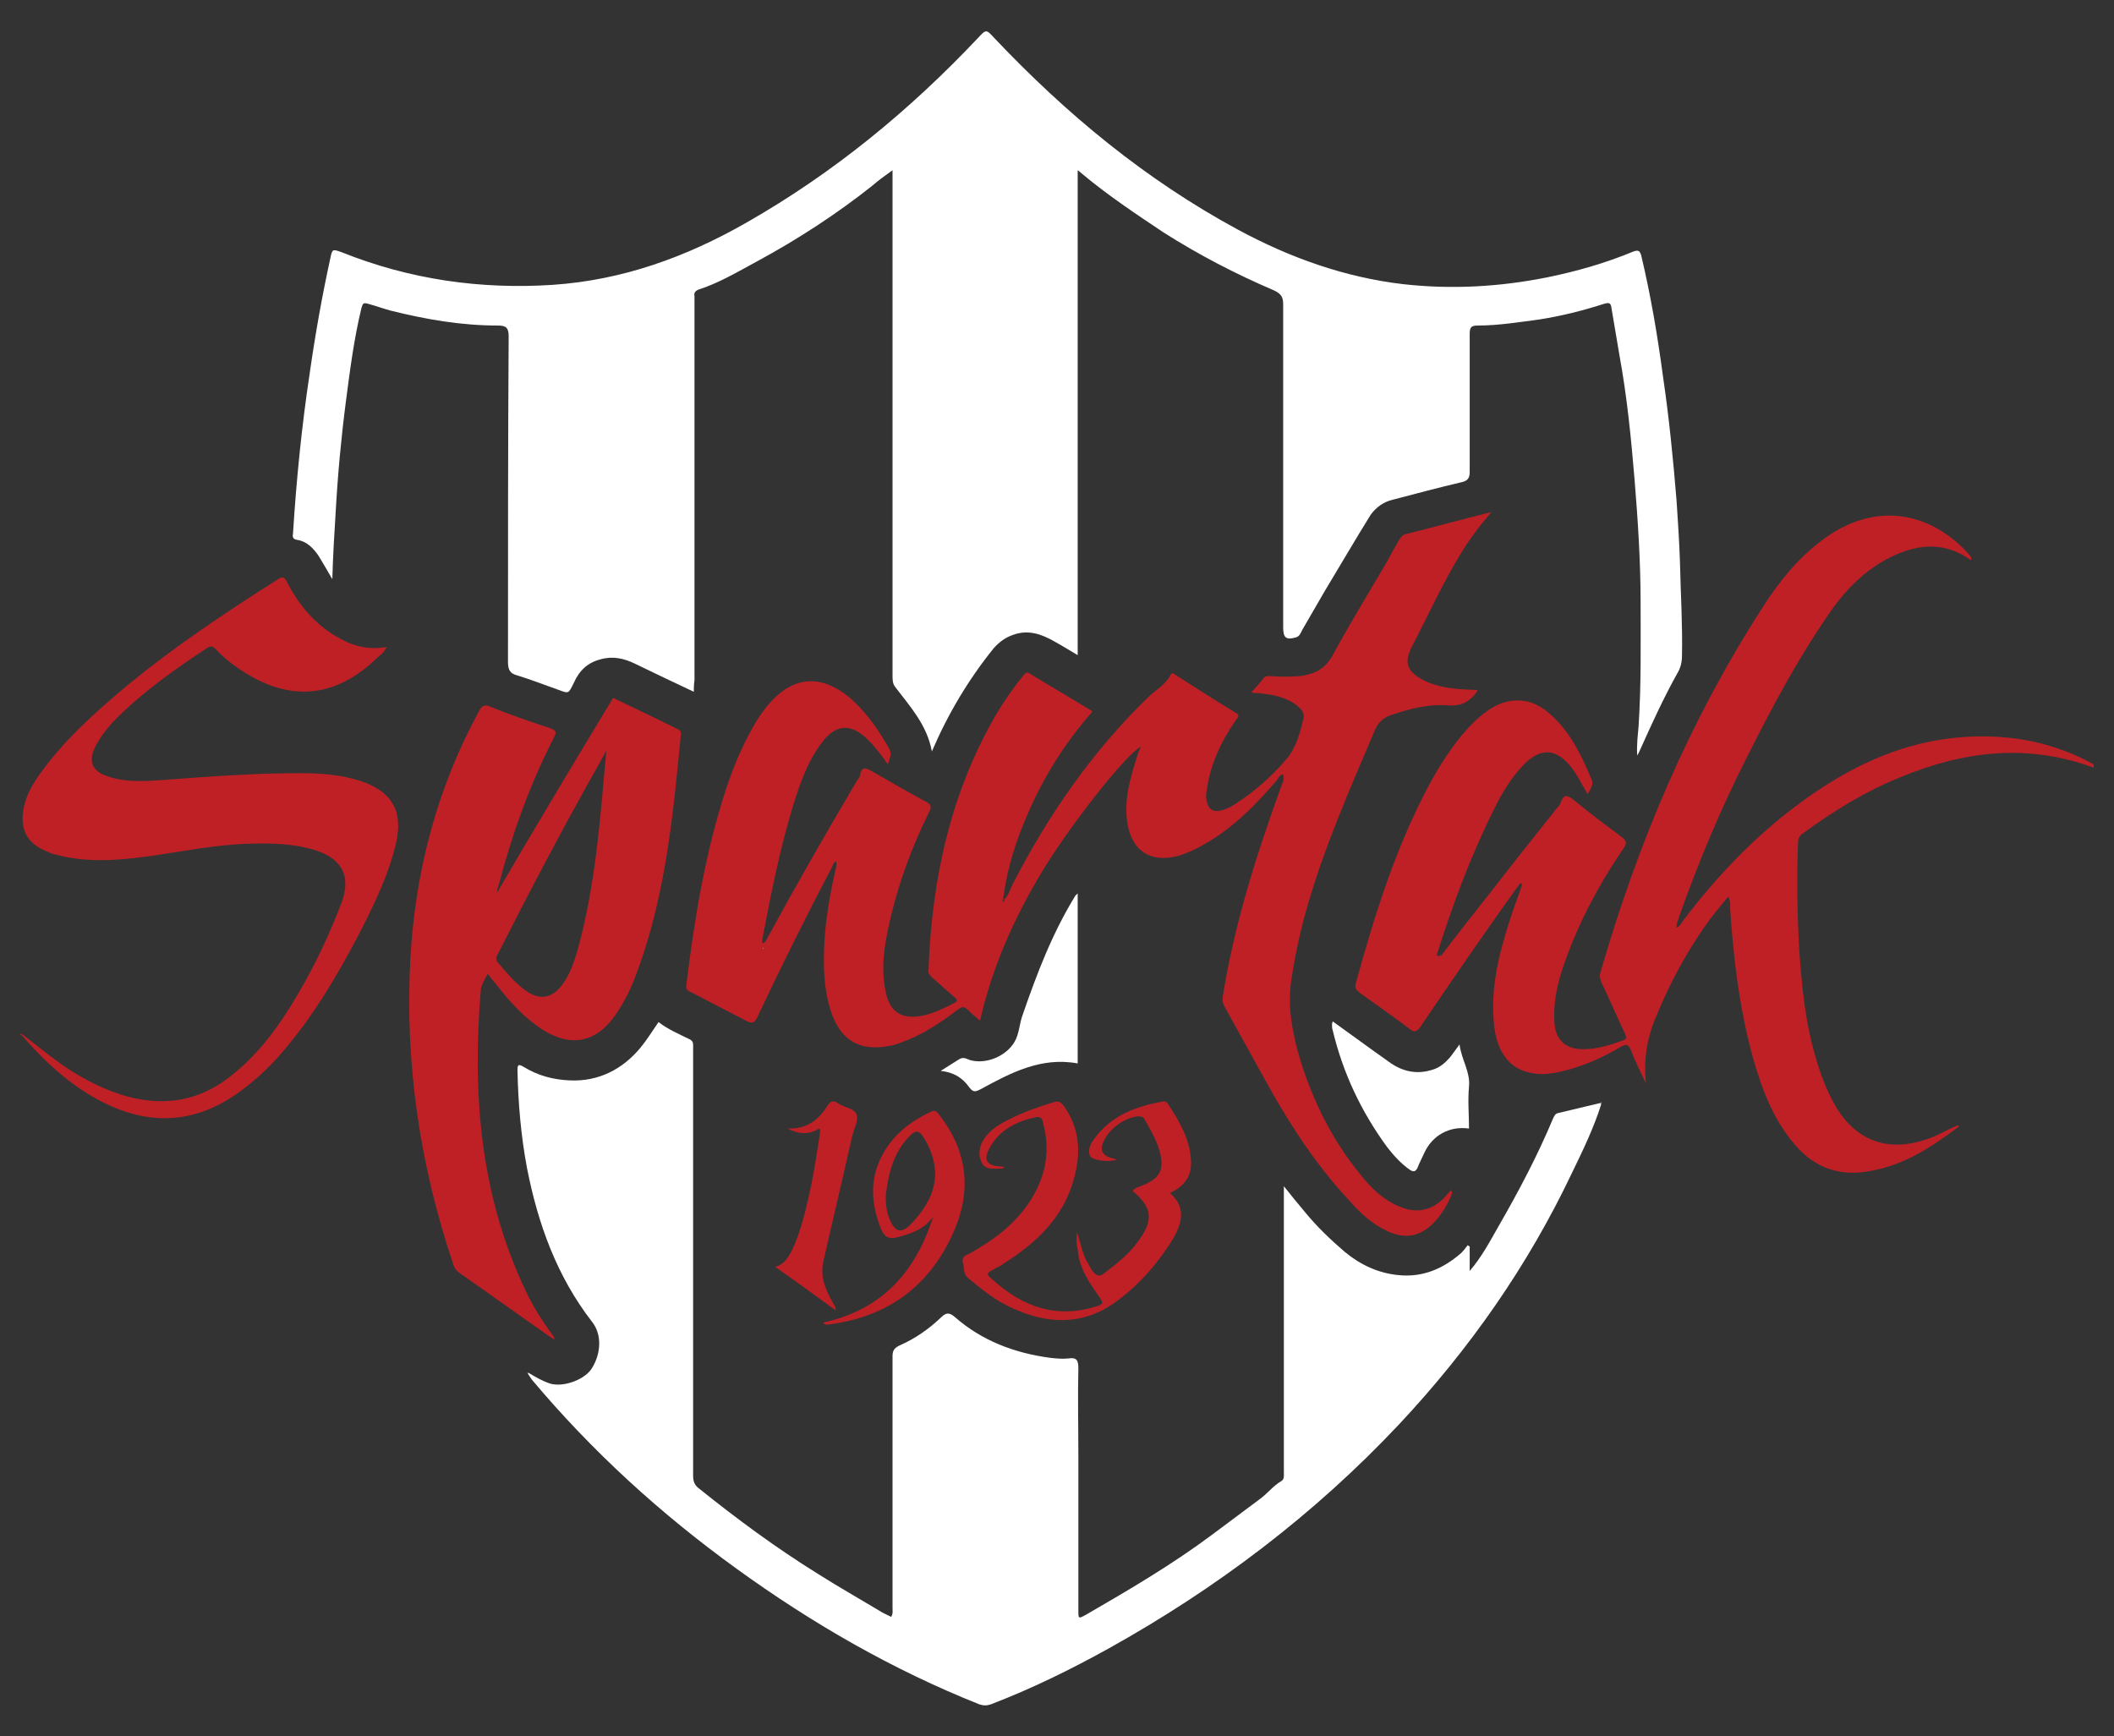 <?xml version="1.0" encoding="UTF-8"?> <svg xmlns="http://www.w3.org/2000/svg" xmlns:xlink="http://www.w3.org/1999/xlink" version="1.1" id="Layer_1" x="0px" y="0px" viewBox="0 0 311.7 256" style="enable-background:new 0 0 311.7 256;" xml:space="preserve"><rect x="0" y="0" width="311.7" height="256" fill="#333333" stroke="none"/> <style type="text/css"> .st0{fill:#BF2026;} .st1{fill:#FFFFFF;} .st2{fill:#838384;} </style> <g> <path class="st0" d="M212.5,140.9c2.2-2.9,4.4-5.7,6.7-8.6c3.4-4.4,6.9-8.8,10.4-13.2c0.2-0.2,0.4-0.4,0.5-0.7 c0.5-1.5,1.1-1.1,2-0.4c2.3,1.9,4.7,3.7,7,5.4c0.8,0.6,0.8,1,0.2,1.8c-3.8,5.6-6.9,11.5-9,17.9c-0.8,2.5-1.3,5.1-1.1,7.8 c0.2,2.5,1.7,3.8,4.2,3.8c2.1,0,4-0.6,5.9-1.3c0.6-0.2,0.5-0.5,0.3-1c-1.2-2.5-2.3-5.1-3.5-7.6c-0.2-0.5-0.3-1-0.1-1.5 c5.5-19,13.1-37,23.8-53.6c2.4-3.8,5.2-7.3,8.8-10c7.2-5.5,15.4-4.8,21.6,1.9c0.2,0.3,0.6,0.5,0.4,1c-3.6-2.6-7.4-2.5-11.3-0.7 c-4.2,1.9-7.4,5.2-9.9,9c-4.6,6.7-8.4,13.9-12,21.1c-3.8,7.5-7,15.2-9.8,23.1c-0.1,0.4-0.3,0.8-0.4,1.3c0,0.1,0,0.2,0,0.4 c0.5-0.2,0.7-0.7,1-1.1c6.3-8.3,13.6-15.5,22.6-20.9c7.1-4.2,14.6-6.5,22.9-6.2c5.3,0.2,10.3,1.5,15,4.1c0,0.2,0,0.3,0,0.5 c-9.7-3.6-19.1-2.5-28.5,1.4c-5.2,2.1-9.9,5-14.4,8.3c-0.6,0.4-0.7,0.9-0.7,1.5c-0.2,5.3-0.1,10.6,0.2,15.9 c0.4,5.4,0.9,10.7,2.5,15.9c0.6,2.1,1.4,4.2,2.4,6.1c3,5.8,8,7.8,14.1,5.6c1.5-0.5,2.9-1.4,4.4-2c0.2,0.2,0.1,0.3,0,0.3 c-4,3-8.1,5.7-13.2,6.5c-3.9,0.7-7.4-0.3-10.2-3.2c-3.6-3.8-5.4-8.5-6.8-13.4c-2-7.2-2.9-14.6-3.4-22.1c0-0.5,0.1-1.1-0.3-1.8 c-0.9,1.1-1.7,2.1-2.5,3.1c-3.4,4.6-6.1,9.6-8.2,14.8c-1.3,3.1-1.8,6.3-1.4,9.7c-0.7-1.6-1.6-3.2-2.2-4.9c-0.4-1-0.8-1-1.6-0.5 c-2.9,1.7-5.9,3-9.2,3.7c-1.5,0.3-2.9,0.4-4.4,0c-2.9-0.7-4.6-3.2-5-6.9c-0.6-5.4,0.7-10.5,2.3-15.5c0.5-1.6,1.1-3.1,1.6-4.6 c0.1-0.3,0.3-0.6,0.1-0.9c-0.4,0.2-0.5,0.6-0.8,0.9c-4.8,6.7-9.4,13.4-14,20.2c-0.6,0.9-1,1-1.8,0.3c-2.4-1.8-4.8-3.5-7.2-5.2 c-0.5-0.4-0.8-0.7-0.6-1.4c2.8-10.2,6-20.4,11.1-29.8c1.8-3.2,3.8-6.3,6.5-8.9c1.6-1.5,3.4-2.8,5.7-3c2.4-0.2,4.3,0.9,5.9,2.5 c2.7,2.6,4.2,5.9,5.6,9.2c0.2,0.5,0.1,0.9-0.6,2.1c-0.8-1.3-1.4-2.6-2.3-3.8c-2.2-2.9-4.5-3.2-7.1-0.6c-1.9,2-3.3,4.3-4.5,6.8 c-3.4,6.8-6,13.9-8.3,21.1c0,0.1-0.1,0.3,0,0.3C212.5,141.1,212.5,141,212.5,140.9z"></path> <path class="st1" d="M102.3,102c-3-1.4-5.9-2.8-8.8-4.2c-1.5-0.7-3.1-1.1-4.9-0.6c-2,0.5-3.2,1.7-4,3.5c-0.8,1.6-0.7,1.6-2.3,1 c-2-0.7-4-1.5-6-2.1c-1.1-0.3-1.4-0.8-1.4-2c0-16,0-32,0.1-48c0-1.3-0.4-1.6-1.6-1.6c-5.4,0-10.6-0.9-15.8-2.2 c-1.1-0.3-2.2-0.7-3.3-1c-0.7-0.2-0.8-0.1-1,0.6c-1.1,4.5-1.7,9.2-2.3,13.8c-0.7,5.4-1.2,10.8-1.5,16.2c-0.2,3.2-0.4,6.4-0.5,10 C48.2,84,47.6,83,47,82c-0.8-1.2-1.8-2.2-3.2-2.4c-0.6-0.1-0.7-0.4-0.6-0.9c0.5-8,1.3-16,2.5-23.9c0.8-5.6,1.8-11.2,3-16.7 c0.3-1.4,0.3-1.4,1.7-0.9c10,4,20.4,5.5,31.1,4.8c10.3-0.7,19.7-4.1,28.6-9.2c12.8-7.3,24-16.5,34.1-27.2c1.2-1.3,1.2-1.3,2.4,0 c10.6,11.2,22.3,20.9,36,28.3c7.6,4.1,15.7,7,24.3,8c7.1,0.8,14.2,0.4,21.2-1c4.4-0.9,8.6-2.1,12.7-3.8c0.8-0.3,1-0.1,1.2,0.6 c1.4,5.9,2.4,11.8,3.2,17.8c0.9,6.1,1.5,12.2,2,18.3c0.2,3,0.4,6,0.5,9c0.1,4.6,0.4,9.3,0.3,13.9c0,0.9-0.2,1.8-0.7,2.6 c-2,3.6-3.7,7.3-5.4,11.1c-0.1,0.2-0.2,0.5-0.5,1c-0.1-1.7,0.1-3,0.2-4.3c0.4-6.1,0.3-12.1,0.3-18.2c0-6.1-0.4-12.2-0.9-18.3 c-0.5-6-1.1-12.1-2.2-18.1c-0.4-2.4-0.8-4.7-1.2-7.1c-0.1-0.8-0.4-0.8-1.1-0.6c-3.1,1-6.3,1.8-9.5,2.3c-3,0.4-6.1,0.9-9.1,0.9 c-0.9,0-1.2,0.2-1.2,1.2c0,6.8,0,13.6,0,20.4c0,0.9-0.3,1.3-1.2,1.5c-3.4,0.8-6.8,1.7-10.2,2.6c-1.3,0.3-2.4,1.1-3.2,2.2 c-2.3,3.7-4.5,7.5-6.8,11.3c-1.1,1.9-2.2,3.8-3.3,5.7c-0.2,0.4-0.4,1-1,1.1c-1.4,0.4-1.8,0-1.8-1.5c0-15.9,0-31.8,0-47.6 c0-1.1-0.3-1.6-1.4-2.1c-5.6-2.4-11-5.2-16.2-8.5c-4.2-2.8-8.4-5.6-12.2-8.8c-0.1-0.1-0.2-0.2-0.5-0.4c0,23.9,0,47.6,0,71.5 c-1.2-0.7-2.3-1.4-3.4-2c-1.9-1.1-3.9-1.8-6.1-1c-1.2,0.4-2.1,1.1-2.9,2c-3.7,4.6-6.7,9.6-9.1,15.2c-0.7-3.9-3.2-6.6-5.4-9.5 c-0.4-0.5-0.4-1.1-0.4-1.7c0-20.4,0-40.7,0-61.1c0-4.4,0-8.8,0-13.4c-1.1,0.8-2.1,1.5-3,2.3c-5.3,4.2-11,7.9-16.9,11.1 c-2.8,1.5-5.6,3.2-8.7,4.2c-0.5,0.2-0.7,0.5-0.6,1c0,0.8,0,1.7,0,2.5c0,18,0,36.1,0,54.1C102.3,101,102.3,101.4,102.3,102z"></path> <path class="st1" d="M236.1,162.8c-1.1,3.5-2.7,6.8-4.3,10.1c-6.5,13.7-15.1,26-25.5,37.1c-12.5,13.3-26.9,24.2-42.9,33.1 c-5.6,3.1-11.3,5.9-17.3,8.2c-0.6,0.2-1.1,0.2-1.7,0c-12.8-5.1-24.6-11.9-35.8-20c-11.2-8.1-21.3-17.3-30.2-27.9 c-0.2-0.3-0.4-0.6-0.6-0.9c0,0,0.1-0.1,0.1-0.1c1,0.6,2,1.2,3.2,1.6c2,0.6,5.2-0.6,6.2-2.3c1.3-2.1,1.5-4.9,0-6.8 c-5.2-6.7-8-14.5-9.6-22.7c-0.9-4.8-1.3-9.6-1.4-14.4c0-0.9,0.2-0.9,0.9-0.5c2.1,1.3,4.4,1.9,6.8,2c4.2,0.2,7.8-1.6,10.5-4.9 c0.9-1.1,1.7-2.4,2.6-3.7c1.4,1.1,3.1,1.8,4.7,2.6c0.3,0.2,0.4,0.4,0.4,0.8c0,0.3,0,0.6,0,1c0,20.8,0,41.7,0,62.5 c0,0.8,0.2,1.4,0.9,1.9c5.6,4.5,11.3,8.7,17.4,12.5c3,1.9,6,3.6,9,5.4c0.6,0.4,1.3,0.7,1.9,1c0.3-0.5,0.2-0.9,0.2-1.3 c0-12.4,0-24.7,0-37.1c0-0.8,0.2-1.2,1-1.6c2.3-1,4.3-2.4,6.1-4.1c0.7-0.7,1.2-0.9,2.1-0.1c4,3.5,8.8,5.3,14,6 c0.9,0.1,1.9,0.2,2.7,0.1c1.3-0.2,1.5,0.3,1.5,1.5c-0.1,4.2,0,8.5,0,12.7c0,7.6,0,15.3,0,22.9c0,1.3,0,1.3,1.1,0.7 c6.4-3.7,12.7-7.4,18.6-11.8c2.4-1.8,4.7-3.5,7.1-5.3c1.1-0.8,1.9-1.9,3.1-2.6c0.5-0.3,0.4-0.8,0.4-1.3c0-6.9,0-13.8,0-20.8 c0-7,0-14.1,0-21.4c1.1,1.4,2.1,2.6,3.1,3.8c1.8,2.2,3.8,4.1,5.9,5.9c2.3,1.9,4.9,3.1,7.8,3.4c3.6,0.4,6.7-0.9,9.4-3.3 c0.3-0.3,0.6-0.7,0.9-1.1c0.1,0.1,0.2,0.1,0.3,0.2c0,1.1,0,2.2,0,3.6c1.8-2.1,3-4.4,4.2-6.5c3-5.2,5.8-10.5,8.1-16 c0.2-0.4,0.3-0.7,0.8-0.8c2.1-0.5,4.2-1,6.3-1.5C236,162.7,236,162.7,236.1,162.8z"></path> <path class="st0" d="M214.1,176c-0.7,1.7-1.6,3.2-2.9,4.5c-2,1.9-4.2,2.2-6.7,1c-2.1-1-3.8-2.5-5.3-4.2 c-4.9-5.2-8.8-11.1-12.3-17.4c-2.1-3.8-4.2-7.6-6.3-11.4c-0.3-0.5-0.4-1-0.3-1.6c1.7-10.7,5-21,8.7-31.2c0.3-0.7,0.3-0.7,0.2-1.5 c-0.5,0-0.7,0.5-0.9,0.8c-2.9,3.4-6,6.6-9.9,9c-1.5,0.9-3,1.7-4.7,2.2c-4.1,1.1-6.9-0.8-7.5-5c-0.5-3.4,0.5-6.6,1.5-9.8 c0.1-0.4,0.3-0.8,0.5-1.3c-2.1,1-10.6,11.8-14.6,18.5c-4.1,6.8-7.3,14-9.1,21.9c-0.7-0.6-1.3-1.1-1.8-1.6c-0.5-0.5-0.8-0.5-1.4-0.1 c-2.6,2-5.3,3.8-8.4,4.9c-0.7,0.3-1.5,0.5-2.3,0.6c-3.8,0.6-6.4-0.9-7.8-4.4c-1.2-3.1-1.4-6.4-1.3-9.7c0.1-4,0.8-8,1.7-12 c0.1-0.4,0.2-0.8,0.1-1.2c-0.5,0.2-0.5,0.7-0.7,1c-3.8,7.2-7.4,14.5-10.9,21.9c-0.4,0.9-0.8,1.1-1.7,0.6c-2.7-1.4-5.4-2.8-8.1-4.2 c-0.5-0.2-0.8-0.4-0.7-1.1c1.2-9.8,2.8-19.6,5.9-29c1.2-3.6,2.7-7.1,4.7-10.3c1-1.5,2.1-2.9,3.6-4c2.2-1.6,4.6-1.9,7.1-0.8 c2,0.9,3.5,2.3,4.9,3.9c1.3,1.5,2.3,3,3.3,4.7c0.8,1.3,0.8,1.3,0.2,3c-0.9-1.3-1.8-2.5-2.9-3.6c-2.5-2.5-4.8-2.4-6.9,0.5 c-2.1,2.8-3.2,6.1-4.2,9.3c-1.9,6.3-3.2,12.7-4.4,19.1c-0.1,0.3-0.1,0.7-0.1,1.1c0.5-0.1,0.6-0.6,0.8-0.9c4.2-7.7,8.6-15.4,13.1-23 c0.2-0.3,0.4-0.5,0.5-0.8c0.2-1.6,1-1.1,1.9-0.6c2.6,1.5,5.2,3,7.8,4.4c0.8,0.4,0.9,0.8,0.5,1.5c-2.9,5.9-5.1,12.1-6.3,18.5 c-0.5,2.7-0.7,5.4-0.1,8.1c0.6,2.9,2.3,4,5.2,3.5c1.7-0.3,3.3-1.1,4.9-1.9c0.5-0.3,0.5-0.5,0.1-0.8c-1.1-1-2.3-2-3.4-3 c-0.3-0.3-0.6-0.6-0.5-1.1c0.5-13.3,3.2-26,10-37.7c1.2-2,2.5-3.9,4-5.7c0.3-0.3,0.4-0.6,0.9-0.3c3.1,1.9,6.2,3.7,9.3,5.6 c-3.9,4.4-7,9.3-9.3,14.5c-1.8,4-3.2,8.2-3.8,12.5c0,0.2-0.2,0.5,0,0.7c-0.2,0-0.2,0.2-0.1,0.3c0,0,0,0.1,0.1,0.1 c0-0.1,0.1-0.2,0.1-0.4c0.6-0.6,0.8-1.4,1.2-2.2c5.3-10.3,11.8-19.7,20.2-27.8c1.1-1,2.4-1.7,3.1-3.1c0.2-0.4,0.4-0.2,0.7,0 c3,1.9,5.9,3.8,8.9,5.6c0.7,0.4,0.3,0.7,0,1.1c-2.2,3.2-3.8,6.6-4.3,10.5c-0.1,0.4-0.1,0.9,0,1.3c0.2,1.3,0.9,1.8,2.2,1.5 c0.8-0.2,1.5-0.6,2.1-1c2.8-1.8,5.4-4.1,7.5-6.6c1.4-1.6,2-3.9,2.5-6c0.2-0.8-0.4-1.4-1-1.9c-1.7-1.3-3.7-1.6-5.7-1.8 c-0.3,0-0.5,0-1-0.1c0.7-0.8,1.3-1.4,1.8-2.1c0.3-0.4,0.7-0.3,1.1-0.3c1.4,0.1,2.8,0.1,4.2,0c2.1-0.3,3.7-0.9,4.9-3.1 c2.5-4.6,5.2-9,7.9-13.6c0.6-1.1,1.2-2.2,1.9-3.4c0.3-0.5,0.6-0.8,1.2-0.9c4-1,8-2.1,12.4-3.2c-1.8,2.1-3.3,4.1-4.5,6.1 c-2.7,4.4-4.8,9.1-7.2,13.7c-1.3,2.5-0.7,3.8,1.9,5.1c2.1,1,4.4,1.2,6.7,1.3c0.4,0,0.7,0,1.1,0.1c-1.1,1.6-2.4,2.4-4.5,2.2 c-2.8-0.2-5.5,0.5-8.2,1.4c-1.2,0.4-2,1.1-2.5,2.3c-3.7,8.7-7.5,17.3-10.1,26.5c-1,3.6-1.8,7.3-2.3,11c-0.4,3.7,0.3,7.2,1.3,10.7 c1.9,6.3,4.8,12.2,9,17.3c1.5,1.9,3.2,3.6,5.5,4.6c2.8,1.3,5.3,0.7,7.3-1.7c0.2-0.2,0.4-0.5,0.6-0.7C213.9,175.9,214,176,214.1,176 z M112.6,139.8C112.6,139.7,112.6,139.7,112.6,139.8c-0.1-0.1-0.1,0-0.1,0C112.5,139.8,112.5,139.8,112.6,139.8 C112.6,139.8,112.6,139.8,112.6,139.8z"></path> <path class="st0" d="M73.3,131.6c5.6-9.6,11.3-19.1,17.1-28.7c3.1,1.5,6.3,3,9.5,4.6c0.3,0.1,0.5,0.3,0.5,0.7 c-1.1,11.5-2.2,23.1-6.1,34.1c-0.8,2.3-1.7,4.5-3,6.5c-3.1,5.1-7.3,6-12.2,2.4c-2.5-1.8-4.4-4.1-6.3-6.5c-0.3-0.3-0.5-0.7-0.9-1.1 c-0.4,0.8-0.9,1.5-1,2.3c-1.3,15.3-0.1,30.2,6.5,44.2c1.1,2.4,2.5,4.6,4.1,6.8c0.1,0.1,0.3,0.3,0.2,0.6c-0.3-0.2-0.6-0.4-0.9-0.6 c-4.3-3-8.6-6.1-12.9-9.1c-0.6-0.4-0.9-0.8-1.1-1.5c-4.9-14.5-7.1-29.5-6.3-44.8c0.7-12.9,3.9-25.2,10.1-36.6 c0.4-0.8,0.8-1.1,1.7-0.7c2.9,1.2,5.9,2.2,8.9,3.2c0.8,0.3,0.9,0.6,0.5,1.3c-3.6,7-6.2,14.3-8.2,21.9 C73.3,131.1,73.3,131.3,73.3,131.6z M89.4,110.7c-0.3,0.6-0.7,1.2-1,1.8c-5.2,9.2-10.1,18.5-14.9,28c-0.2,0.4-0.6,0.8-0.1,1.4 c1.2,1.4,2.4,2.9,3.9,4c2.2,1.7,4.2,1.4,5.8-1c1-1.4,1.5-3,2-4.6C87.8,130.7,88.5,120.7,89.4,110.7z"></path> <path class="st0" d="M3.3,152.5c2.7,2.1,5.3,4.3,8.2,6c3.1,1.8,6.3,3.2,9.9,3.7c5.1,0.7,9.4-0.8,13.2-4c4.5-3.7,7.6-8.5,10.4-13.5 c2-3.6,3.7-7.3,5.2-11.2c1.7-4.1,0.4-6.9-3.9-8.2c-3-0.9-6.1-1-9.3-0.9c-5.2,0.1-10.3,1.2-15.4,1.9c-4.5,0.6-9,0.9-13.4-0.3 c-0.5-0.1-0.9-0.3-1.4-0.5c-2.9-1.2-3.9-3.3-3.3-6.4c0.4-1.9,1.3-3.5,2.4-5c3.2-4.5,7.2-8.2,11.4-11.8c7.4-6.3,15.5-11.7,23.7-16.9 c0.8-0.5,1-0.2,1.3,0.4c1.7,3.3,4,6.1,7.2,8c2.3,1.4,4.7,2.1,7.5,1.6c-0.3,0.7-0.8,1.1-1.3,1.5c-6.3,6.2-13.3,6.7-20.6,1.6 c-1.2-0.8-2.3-1.7-3.3-2.8c-0.4-0.4-0.7-0.5-1.2-0.2c-4.7,3.1-9.4,6.4-13.4,10.4c-1.3,1.3-2.4,2.7-3.2,4.3c-1,2-0.4,3.5,1.7,4.2 c2.7,1,5.6,0.8,8.4,0.6c6.7-0.5,13.4-1,20.1-1c3,0,5.9,0.2,8.8,1.1c4.7,1.5,6.5,4.4,5.4,9.2c-1.1,4.7-3.2,9-5.4,13.3 c-3.3,6.3-6.9,12.4-11.6,17.8c-2,2.3-4.2,4.3-6.8,6.1c-5.8,3.9-11.9,4.4-18.2,1.6c-5.4-2.4-9.6-6.3-13.4-10.7 C3.2,152.6,3.3,152.6,3.3,152.5z"></path> <path class="st0" d="M158.8,181.7c0.5,1.4,0.7,2.8,1.3,4c0.3,0.5,0.6,1.1,0.9,1.6c0.6,0.8,1.1,1.1,2,0.3c1.8-1.4,3.6-2.8,4.9-4.7 c2.2-3,2-4.9-0.9-7.3c0.5-0.6,1.3-0.7,1.9-1c2.1-1,2.7-2.1,2.2-4.4c-0.4-1.8-1.4-3.5-2.3-5.1c-0.2-0.4-0.5-0.5-1-0.5 c-2.1,0.2-4.5,2-5.2,4c-0.4,1.1,0,1.7,1.1,2.1c0.3,0.1,0.5,0.1,1,0.3c-1.2,0.3-2.3,0.2-3.3-0.1c-0.7-0.2-0.9-0.7-0.8-1.4 c0.1-0.7,0.5-1.3,0.9-1.8c2.5-3.3,6.1-4.6,10-5.3c0.3,0,0.4,0,0.6,0.2c1.7,2.6,3.3,5.2,3.5,8.4c0.2,2.3-0.9,3.9-3.1,4.9 c2.4,2.1,1.8,4.4,0.5,6.7c-2.2,3.6-5,6.8-8.4,9.3c-4.9,3.6-10.2,3.4-15.5,0.9c-2.4-1.1-4.4-2.7-6.4-4.4c-0.7-0.6-0.5-1.4-0.7-2.1 c-0.3-1.2,0.6-1.2,1.2-1.6c3.5-2,6.6-4.3,8.8-7.8c2.2-3.5,2.9-7.3,1.8-11.3c-0.1-0.5-0.2-1-1-0.9c-2.8,0.6-5.3,1.8-6.8,4.4 c-1.1,1.9-0.6,2.8,1.6,2.9c0.2,0,0.4,0,0.5,0.2c-0.2,0-0.3,0.1-0.4,0.1c-1.1,0-2.5,0.3-3-1c-0.6-1.3-0.2-2.7,0.7-3.8 c0.9-1.1,2.2-1.9,3.5-2.5c2.1-1.1,4.3-1.8,6.5-2.5c0.7-0.2,1,0,1.4,0.5c2.4,3.3,2.6,6.9,1.6,10.6c-1.5,5.8-5.5,9.6-10.4,12.7 c-0.4,0.3-0.8,0.5-1.2,0.7c-1.5,0.8-1.5,0.8-0.2,1.9c4.3,3.8,9.1,5.5,14.8,3.8c1.3-0.4,1.4-0.5,0.6-1.6c-1.5-2.1-2.9-4.2-3.1-6.9 C158.7,183.4,158.7,182.6,158.8,181.7z"></path> <path class="st1" d="M196.5,150.6c2.8,2,5.5,4,8.2,5.9c2,1.5,4.2,2,6.6,1.2c1-0.3,1.8-1,2.5-1.8c0.4-0.5,0.8-1.1,1.4-1.9 c0.3,2.3,1.6,4,1.4,6.2c-0.2,2.1,0,4.1,0,6.2c-2.9-0.4-5.4,1-6.6,3.6c-0.3,0.7-0.7,1.4-1,2.2c-0.3,0.6-0.6,0.6-1.1,0.3 c-1.3-0.9-2.4-2.1-3.4-3.4c-3.8-5.2-6.5-10.9-8-17.2c-0.1-0.3-0.1-0.5-0.1-0.8C196.4,151,196.4,150.9,196.5,150.6z"></path> <path class="st1" d="M138.7,157.9c1.1-0.7,1.9-1.2,2.7-1.7c0.6-0.4,1.1-0.1,1.6,0.1c2.4,0.7,5.4-0.6,6.6-2.7c0.7-1.2,0.7-2.7,1.2-4 c2.1-6.1,4.4-12.1,7.8-17.6c0.1-0.1,0.2-0.1,0.3-0.3c0,8.5,0,16.8,0,25.1c-5.4-1-9.9,1.4-14.3,3.8c-0.8,0.4-1.1,0.5-1.7-0.3 C141.9,158.9,140.6,158.1,138.7,157.9z"></path> <path class="st0" d="M137.6,179.4c-1.3,1.8-3.2,2.5-5.2,3c-1.3,0.4-2,0-2.5-1.2c-1.6-4-1.7-7.9,0.6-11.6c1.6-2.6,4-4.4,6.8-5.7 c0.7-0.3,0.9,0.1,1.2,0.5c4,5.1,4.8,10.8,2.3,16.8c-3.5,8.3-9.8,13-18.7,14.1c-0.2,0-0.5,0.1-0.7-0.3 C130.1,193.1,135,187.5,137.6,179.4z M130.6,176.4c0,1.1,0.1,2.2,0.5,3.2c0.8,2.1,1.8,2.4,3.3,0.8c3.4-3.6,4.6-7.3,2.3-11.8 c-1.2-2.2-1.6-2.3-3.2-0.4C131.6,170.5,130.9,173.4,130.6,176.4z"></path> <path class="st0" d="M123.2,193.2c-3-2.2-5.9-4.3-8.9-6.4c1.4-0.4,1.9-1.4,2.5-2.5c1.4-3,2.1-6.3,2.8-9.5c0.5-2.5,0.9-5.1,1.3-7.7 c0-0.2,0.1-0.5-0.1-0.7c-1.5,0.9-2.9,0.9-4.7,0c2.8,0.1,4.5-1.2,5.8-3.2c0.5-0.8,0.9-1.1,1.7-0.5c0.9,0.6,2.3,0.7,2.7,1.6 c0.3,0.8-0.3,2-0.6,3c-1.4,6.3-2.9,12.5-4.3,18.7c-0.5,2.2,0.3,4.1,1.3,5.9C122.9,192.4,123.3,192.6,123.2,193.2z M120.9,166.2 L120.9,166.2L120.9,166.2L120.9,166.2z"></path> <path class="st0" d="M149.3,171.9c-0.1,0-0.2,0-0.3,0c0,0-0.1,0-0.1,0c0.1,0,0.1,0,0.2,0C149.2,171.9,149.3,171.9,149.3,171.9z"></path> <path class="st0" d="M3.2,152.7c-0.1-0.1-0.2-0.2-0.2-0.2c0.1-0.2,0.2,0,0.3,0.1C3.3,152.6,3.2,152.6,3.2,152.7z"></path> <path class="st2" d="M235.9,162.6c0.1,0,0.1-0.1,0.2-0.1c0.1,0.1,0.1,0.2,0,0.3C236,162.7,236,162.7,235.9,162.6z"></path> <path class="st0" d="M213.9,175.8c0-0.1,0.1-0.2,0.2-0.1c0,0,0,0.2,0,0.3C214,176,213.9,175.9,213.9,175.8z"></path> <path class="st2" d="M77.8,202.6c0-0.1-0.1-0.2-0.1-0.2c0.1,0,0.2,0.1,0.3,0.1C77.9,202.5,77.8,202.5,77.8,202.6z"></path> <path class="st0" d="M212.5,140.9c0,0.1,0,0.2-0.2,0.2c0,0,0-0.2,0-0.3C212.4,140.8,212.4,140.8,212.5,140.9z"></path> <path class="st0" d="M148.2,132.9c0,0.1-0.1,0.2-0.1,0.4c0,0-0.1-0.1-0.1-0.1C148,133.1,147.9,132.9,148.2,132.9 C148.1,132.9,148.2,132.9,148.2,132.9z"></path> <path class="st1" d="M112.6,139.8C112.6,139.8,112.6,139.8,112.6,139.8c-0.1,0.1-0.1,0-0.1,0C112.5,139.7,112.5,139.7,112.6,139.8 C112.6,139.7,112.6,139.7,112.6,139.8z"></path> <polygon class="st1" points="120.9,166.2 120.9,166.2 120.9,166.2 "></polygon> </g> </svg> 